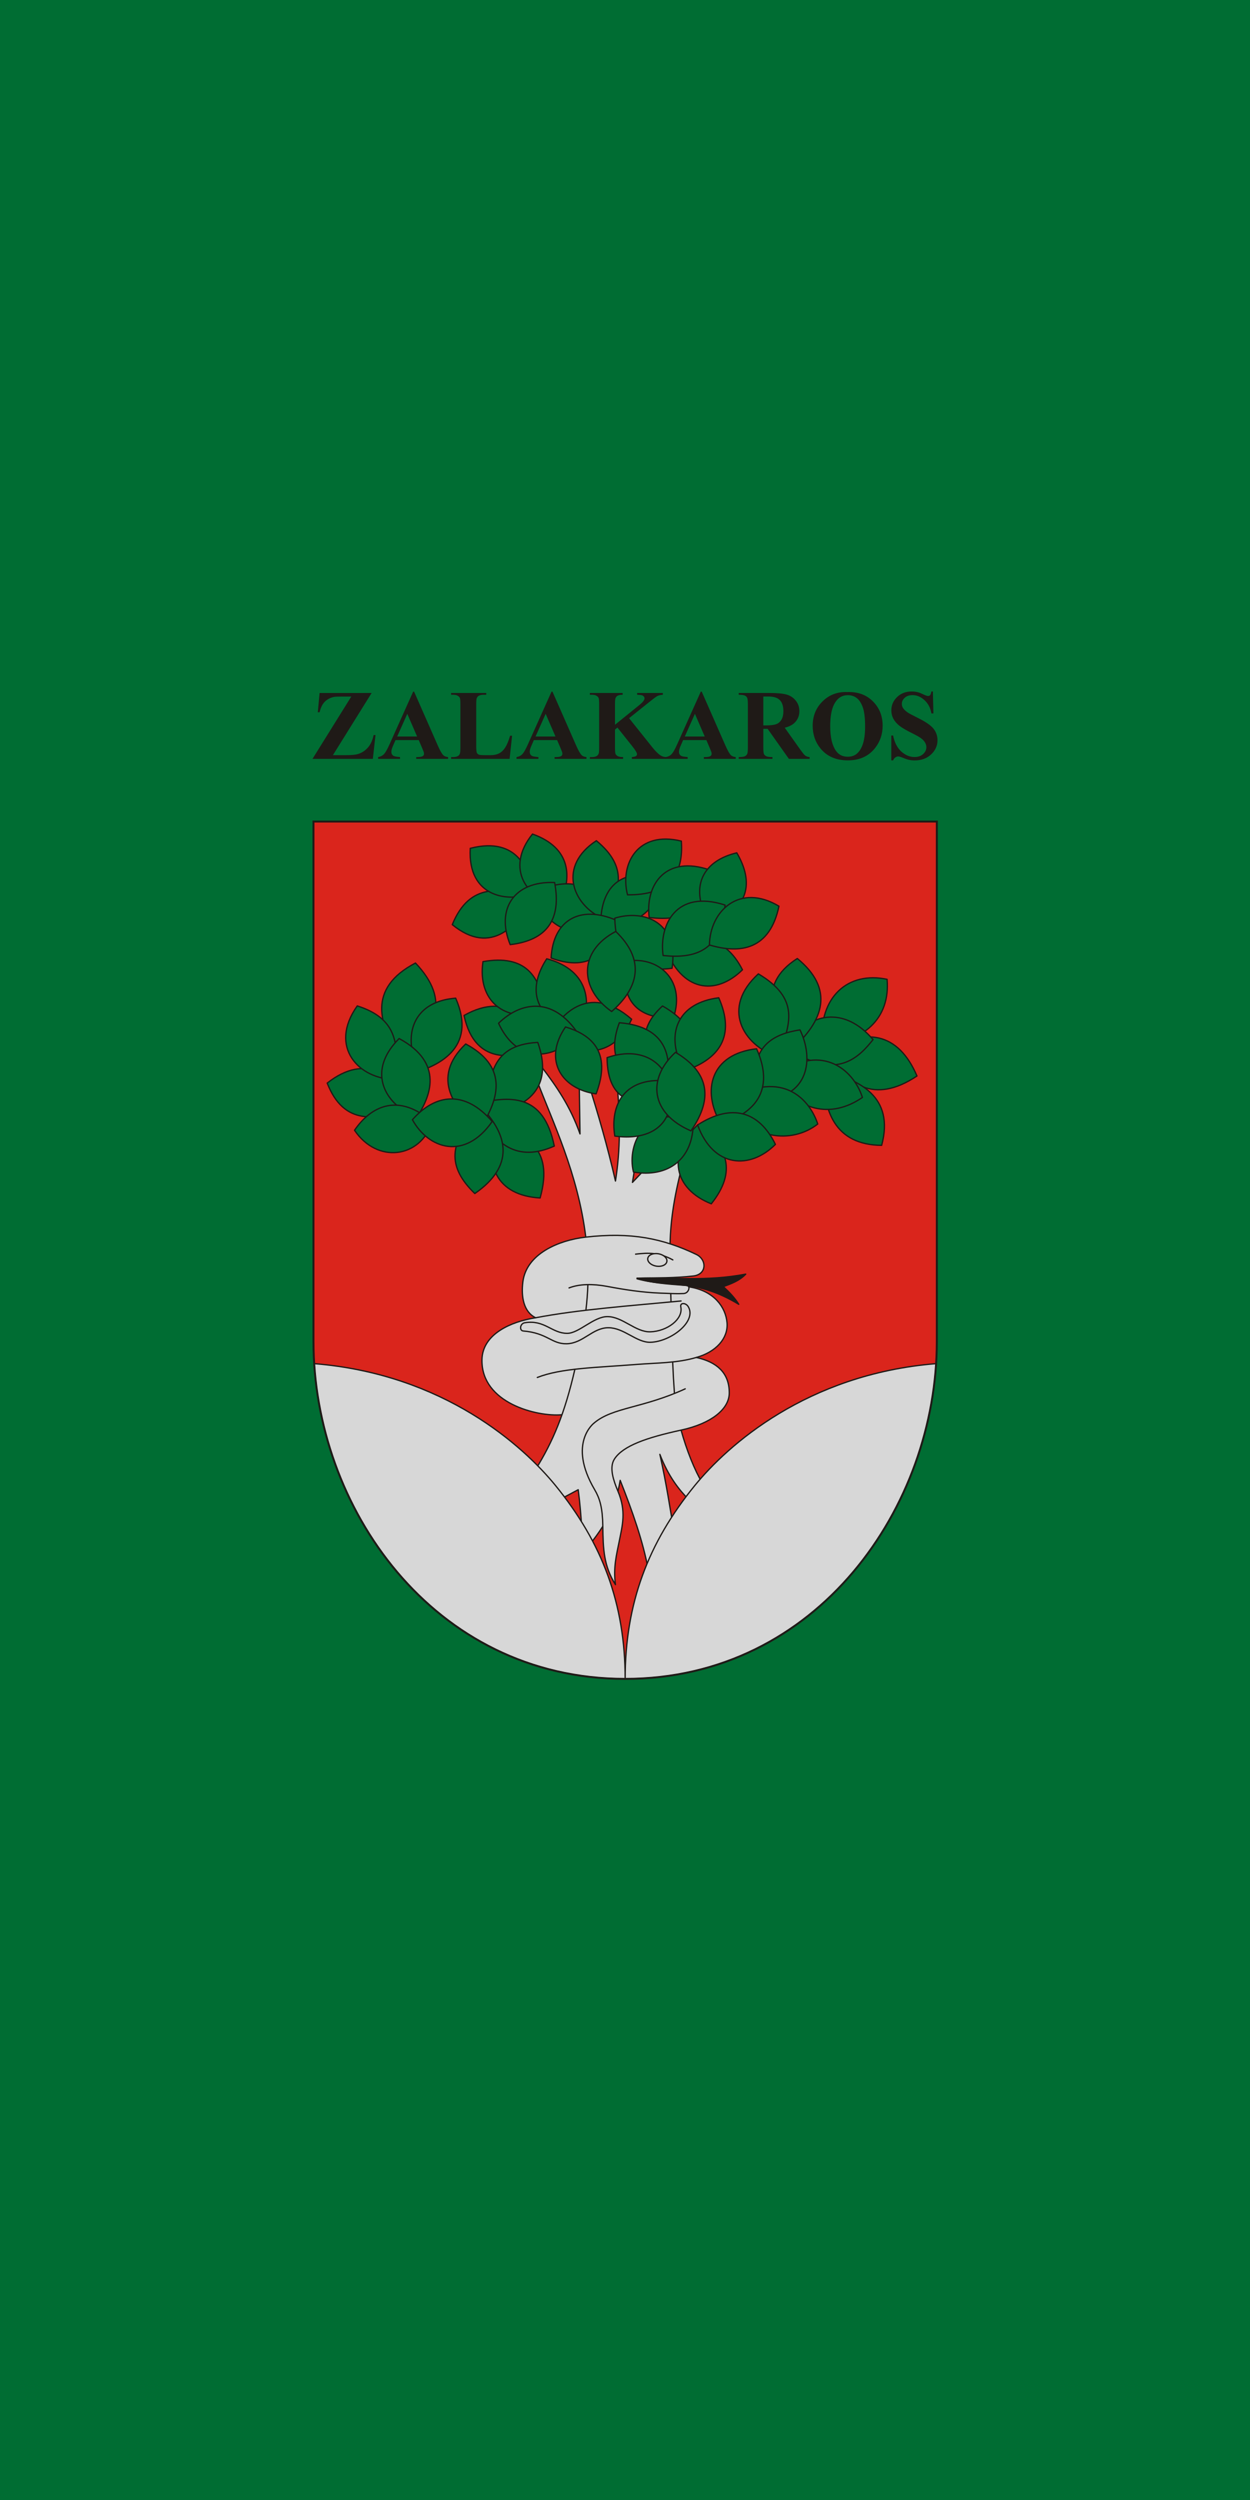 ﻿<svg width="600" height="1200" version="1.1" viewBox="0 0 600 1200" xmlns="http://www.w3.org/2000/svg">
 <style type="text/css">.st0{fill:#FFFFFF;}</style>
 <path d="m0 0h600v1200h-600z" fill="#006d33" style="paint-order:fill markers stroke"/>
 <g transform="matrix(.626 0 0 .626 149.793 393.787)">
  <path d="m1.08 0.885v398.678c0 126.524 91.414 258.705 238.984 258.705 147.57 0 238.985-132.181 238.985-258.705v-398.678c-79.662 0-159.323 0.016-238.984 0-79.662 0.016-159.323 0-238.984 0z" fill="#da251c"/>
  <path d="m292.3 511.93c0.8-1 1.7-2 2.5-3-0.9 1-1.7 2-2.5 3z"/>
  <path d="m290.3 514.33c0.7-0.8 1.3-1.7 2-2.5-0.6 0.9-1.3 1.7-2 2.5z"/>
  <path d="m180.4 502.73c1.3 1.5 2.6 2.9 3.9 4.4-1.3-1.4-2.6-2.9-3.9-4.4z"/>
  <path d="m186.7 509.93c0.8 1 1.7 2 2.5 3-0.9-1-1.7-2-2.5-3z"/>
  <path d="m184.3 507.03c0.8 1 1.7 2 2.5 3-0.9-1-1.7-2-2.5-3z"/>
  <path d="m189.1 512.83c0.7 0.8 1.3 1.7 2 2.5-0.7-0.8-1.4-1.7-2-2.5z"/>
  <path d="m214.5 464.43c1-1.8 2.5-3.2 4.4-3.9-1.5 1.3-2.9 2.6-4.4 3.9z"/>
  <path d="m236.2 485.43-2.5 2.5c0.5-1.2 1.2-2.1 2.5-2.5z"/>
  <path d="m212.6 466.83c0.7-0.8 1.3-1.7 2-2.5-0.7 0.8-1.4 1.7-2 2.5z"/>
  <path d="m171.338 497.74c17.221-27.491 27.089-55.175 36.723-109.368 14.445-81.255-18.582-143.853-35.785-189.433l3.742-9.897c11.457 15.048 21.883 30.053 29.437 51.372l-0.608-39.714 7.021 0.785c7.556 23.906 14.537 48.044 20.771 75.045 3.928-24.983 3.528-46.676 1.426-72.961l23.243 1.177-11.641 72.832 26.217-27.683 13.693 8.272c-14.633 53.06-11.084 72.363-10.196 117.71 0.591 30.149 1.348 49.195 2.681 66.076 1.53 19.387 11.269 49.81 21.569 66.86l-10.366 12.464c-8.26-8.327-16.12-18.513-22.583-35.171 5.205 23.409 7.859 41.715 11.23 61.456l-20.088 27.228c-4.024-21.78-12.033-44.686-21.562-68.754-3.317 19.891-10.703 33.311-24.003 50.096l-5.476-13.569c-0.589-9.253-1.32-18.721-2.712-29.352l-14.642 7.818z" fill="#d7d7d7"/>
  <path d="m232.638 586.013c-8.988-14.34-9.479-27.08-9.701-44.901-0.174-14.021-2.325-21.231-6.26-27.919-21.069-35.812-0.355-51.168-0.355-51.168s-14.755-7.15-24.823-6.276c-18.891 1.641-61.678-8.81-61.235-42.029 0.265-19.887 22.33-29.416 41.11-32.346-9.051-4.518-11.195-15.808-9.741-27.494 2.678-21.528 27.459-31.984 48.272-34.35 34.615-3.935 58.873 0.9 84.714 13.29 8.255 3.958 8.148 15.339-2.277 16.522-14.224 1.614-27.875 1.409-43.141 1.672 10.354 3.561 21.53 4.378 37.984 5.594 0.659 0.11 1.346 0.487 1.656 1.047 19.327 2.852 28.366 15.647 29.342 27.56 0.985 12.027-8.511 22.424-23.587 26.606 15.545 3.39 25.427 11.671 25.298 27.36-0.097 11.825-13.007 23.139-36.98 28.354-26.075 5.672-44.509 11.934-51.097 22.212-4.088 6.379-0.809 16.238 2.718 24.626 6.547 15.567 3.38 26.227 0.886 38.866-1.894 9.594-4.607 19.647-2.786 32.773z" fill="#d7d7d7"/>
  <g fill="none" stroke="#1f1a17" stroke-width="1px">
   <path d="m191.5 455.75c-18.891 1.641-61.678-8.81-61.235-42.029 0.265-19.887 22.33-29.416 41.11-32.346-9.051-4.518-11.195-15.808-9.741-27.494 2.678-21.528 27.459-31.984 48.272-34.35 34.615-3.935 58.873 0.9 84.714 13.29 8.255 3.958 8.148 15.339-2.277 16.522-14.224 1.614-27.875 1.409-43.141 1.672 10.354 3.561 21.53 4.378 37.984 5.594 0.659 0.11 1.346 0.487 1.656 1.047 19.327 2.852 28.366 15.647 29.342 27.56 0.985 12.027-8.511 22.424-23.587 26.606 15.545 3.39 25.427 11.671 25.298 27.36-0.097 11.825-13.007 23.139-36.98 28.354-26.075 5.672-44.509 11.934-51.097 22.212-4.088 6.379-0.809 16.238 2.718 24.626 6.547 15.567 3.38 26.227 0.886 38.866-1.894 9.594-4.607 19.647-2.786 32.773-8.988-14.34-9.479-27.08-9.701-44.901-0.174-14.021-2.325-21.231-6.26-27.919-21.069-35.812-0.355-51.168-0.355-51.168" stroke-linejoin="round"/>
   <g stroke-linecap="round">
    <path d="m171.375 381.375c32.958-6.295 72.466-9.175 111.562-12.875"/>
    <path d="m172.711 427.157c18.304-7.208 44.707-7.508 76.014-9.988 16.002-1.267 31.187-0.994 45.874-5.347"/>
    <path d="m216.323 462.026c14.101-11.986 37.443-11.284 69.802-26.162"/>
    <path d="m197.04 358.491c7.953-3.101 18.291-3.241 29.5-1.116 13.42 2.544 26.896 4.594 40.82 5.118 6.014 0.227 12.495 0.581 17.526 0.302 3.295-0.183 4.576-3.676 3.959-5.139"/>
   </g>
   <path d="m161.916 391.506c18.729 1.621 21.632 10.048 33.312 9.798 12.63-0.27 19.806-12.286 31.974-12.286 12.026 0 21.527 11.452 32.247 11.157 15.665-0.43 35.571-15.921 29.068-27.185-1.922-3.33-6.5-3.32-5.796-0.014 2.023 9.499-10.497 18.756-23.257 19.179-11.454 0.38-21.258-11.657-33.013-11.667-10.548-0.01-21.847 12.837-30.807 12.837-11.87 0-17.253-10.639-32.579-8.119-3.687 0.606-4.259 6.03-1.149 6.299z" stroke-linejoin="round"/>
   <path d="m248.072 332.594c10.073-1.198 18.161-1.277 28.56 4.417" stroke-linecap="round"/>
  </g>
  <g stroke="#1f1a17">
   <path transform="matrix(-.987 -.161 -.161 .987 0 0)" d="m-308.113 290.012a7.42 4.8 0 0 1-7.42 4.8 7.42 4.8 0 0 1-7.42-4.8 7.42 4.8 0 0 1 7.42-4.8 7.42 4.8 0 0 1 7.42 4.8z" fill="#d7d7d7" stroke-linecap="round" stroke-linejoin="round" style="paint-order:fill markers stroke"/>
   <path d="m276.496 415.159c0.375 9.01 0.819 16.835 1.366 24.176m5.086 28.179c4.132 15.03 10.3 30.733 16.683 41.3l-10.366 12.464c-8.26-8.327-16.12-18.513-22.583-35.171 5.205 23.409 7.859 41.715 11.23 61.456l-20.088 27.228c-4.024-21.78-12.033-44.686-21.562-68.754-0.471 2.825-1.024 5.519-1.665 8.112m-11.667 27.127c-3.031 4.825-6.57 9.681-10.671 14.857l-5.476-13.569c-0.589-9.253-1.32-18.721-2.712-29.352l-14.642 7.818-18.091-23.291c13.399-21.389 22.346-42.895 30.195-76.911m8.434-45.223c0.809-6.689 1.304-13.247 1.523-19.673m-1.622-36.395c-5.943-48.829-25.608-88.844-37.593-120.599l3.742-9.897c11.457 15.048 21.883 30.053 29.437 51.372l-0.608-39.714 7.021 0.785c7.556 23.906 14.537 48.044 20.771 75.045 3.928-24.983 3.528-46.676 1.426-72.961l23.243 1.177-11.641 72.832 26.217-27.683 13.693 8.272c-7.989 28.967-10.559 47.873-11.101 66.449m0.574 38.215c0.061 2.034 0.12 4.119 0.175 6.261" fill="none" stroke-linejoin="round" stroke-width="1px"/>
   <path d="m1.633 416.557c7.742 121.087 97.46 241.711 238.432 241.711-0.005-57.55-17.482-104.238-53.465-148.338-24.62-30.173-85.402-85.361-184.967-93.373z" fill="#d7d7d7"/>
   <path d="m478.496 416.557c-7.742 121.087-97.46 241.711-238.432 241.711 5e-3 -57.55 17.482-104.238 53.465-148.338 24.62-30.173 85.402-85.361 184.967-93.373z" fill="#d7d7d7"/>
   <path d="m249.188 351.504c25.876 7.126 44.604-0.624 77.982 19.545-3.039-4.947-7.285-9.354-11.844-13.542 6.132-2.284 12.319-4.443 17.192-9.59-30.203 5.761-56.054 2.485-83.329 3.122z" fill="#1f1a17" stroke-linejoin="round" stroke-width="1px"/>
  </g>
  <g fill="#006d33" stroke="#1f1a17" stroke-linejoin="round" stroke-width="1px">
   <path d="m11.593 201.438c12.797 32.752 37.306 28.74 63.685 18.729-10.95-24.567-33.662-42.427-63.685-18.729z"/>
   <path d="m79.289 109.362c-37.238 19.46-28.085 47.644-11.168 73.041 26.439-21.18 38.858-43.928 11.168-73.041z"/>
   <path d="m110.124 136.303c17.161 39.236-15.006 52.859-34.643 57.942 0.508-5.711 2.639-11.309 1.356-17.595-3.654-17.896 4.072-38.032 33.287-40.346z"/>
   <path d="m34.658 142.247c29.538 9.384 32.235 27.73 29.29 56.408-27.898 0.065-51.699-24.908-29.29-56.408z"/>
   <path d="m66.755 167.281c-22.116 22.156-12.948 42.655 0.092 52.719 4.245 3.276 7.871 7.32 11.775 10.022 13.098-18.425 22.508-44.119-11.868-62.741z"/>
   <path d="m32.549 237.613c12.617-18.57 33.85-29.105 59.644-6.289-9.314 27.914-42.286 32.006-59.644 6.289z"/>
  </g>
  <g fill="#006d33" stroke="#1f1a17" stroke-linejoin="round" stroke-width="1px">
   <path d="m116.527 149.578c34.657-19.585 51.572 6.328 66.025 19.885-24.282 14.398-57.542 20.293-66.025-19.885z"/>
   <path d="m131.045 108.292c32.314-5.714 44.769 10.862 47.143 38.57-30.967 9.239-51.535-9.001-47.143-38.57z"/>
   <path d="m179.934 106.11c33.67 8.814 35.641 36.701 24.171 56.546-37.131-11.675-37.771-35.737-24.171-56.546z"/>
   <path d="m245.049 152.467c-33.743-29.327-56.553-1.772-64.664 15.85 22.445 10.452 49.578 16.866 64.664-15.85z"/>
   <path d="m143 155.561c16.671-16.336 43.21-22.357 63.657 12.156-6.339 3.964-12.914 5.631-18.422 8.132-18.787 8.529-35.69 0.431-45.235-20.288z"/>
   <path d="m217.805 209.69c12.435-32.797-4.372-45.532-23.473-51.31-17.792 25.897-2.356 47.855 23.473 51.31z"/>
  </g>
  <g fill="#006d33" stroke="#1f1a17" stroke-linejoin="round" stroke-width="1px">
   <path d="m174.872 289.534c11.14-40.011-12.588-48.038-34.119-56.895-9.185 31.422 0.261 54.857 34.119 56.895z"/>
   <path d="m173.049 170.229c-38.845 2.085-36.198 30.457-40.387 53.947 16.449-0.01 56.39-9.232 40.387-53.947z"/>
   <path d="m185.736 249.743c-8.262-41.086-34.333-38.536-60.516-32.33 13.157 32.369 32.789 44.724 60.516 32.33z"/>
   <path d="m124.795 286.127c30.691-21.175 25.241-44.781 5.646-65.414-27.173 25.943-26.43 45.393-5.646 65.414z"/>
   <path d="m117.803 171.426c-27.637 26.311-7.75 50.874 10.559 65.258 16.691-24.858 20.654-48.552-10.559-65.258z"/>
   <path d="m76.948 229.519c12.228 22.328 40.078 31.675 61.144 1.383-20.998-24.484-43.691-21.213-61.144-1.383z"/>
  </g>
  <g fill="#006d33" stroke="#1f1a17" stroke-linejoin="round" stroke-width="1px">
   <path d="m107.506 79.932c30.095 24.656 51.156 0.053 62.13-21.554-24.392-6.01-48.653-11.548-62.13 21.554z"/>
   <path d="m330.024 114.575c-20.889 20.45-46.743 16.305-59.139-16.656 23.965-10.619 45.164-10.719 59.139 16.656z"/>
   <path d="m121.294 21.423c-2.171 37.903 29.704 41.65 47.158 34.408-0.741-15.533-9.674-44.097-47.158-34.408z"/>
   <path d="m169.026 10.471c29.823 10.635 30.638 33.442 20.594 54.451-24.61-3.605-42.027-28.021-20.594-54.451z"/>
   <path d="m168.452 55.831c17.33 35.508 39.154 33.317 62.181 21.047-11.383-27.979-31.876-35.518-62.181-21.047z"/>
   <path d="m217.98 15.576c-29.421 19.241-18.929 48.599 4.991 59.767 13.428-20.508 19.893-39.411-4.991-59.767z"/>
   <path d="m221.507 84.046c-1.768-29.952 12.76-47.778 42.372-40.241 4.375 27.62-17.402 35.157-42.372 40.241z"/>
   <path d="m183.293 105.499c1.481-29.983 23.662-41.768 52.986-27.54-9.794 27.147-26.717 37.497-52.986 27.54z"/>
   <path d="m232.116 74.978c21.637-6.753 49.223 2.323 43.936 38.397-35.772 4.885-43.487-17.258-43.936-38.397z"/>
   <path d="m151.914 95.279c28.103-3.316 39.466-19.187 34.06-47.635-31.125-1.291-45.168 20.335-34.06 47.635z"/>
   <path d="m283.164 15.882c-33.397-8.216-47.33 17.366-41.275 41.187 31.681 0.328 43.128-15.214 41.275-41.187z"/>
   <path d="m258.469 74.434c-3.026-25.503 12.89-48.039 46.598-36.388-0.709 29.266-17.433 40.018-46.598 36.388z"/>
   <path d="m325.66 24.87c-24.576 5.846-34.366 23.368-24.93 45.964 1.182 2.83 2.445 4.49 6.256 6.582 27.813-9.327 32.048-29.942 18.674-52.546z"/>
   <path d="m269.171 103.611c-3.22-23.403 9.937-50.894 47.501-38.689-2.678 34.932-22.717 41.347-47.501 38.689z"/>
   <path d="m358.003 65.784c-6.924 33.243-29.36 36.869-53.312 29.741 0.413-26.117 23.102-47.762 53.312-29.741z"/>
   <path d="m277.11 151.429c9.911-30.033-13.016-47.988-36.59-43.316-5.067 33.113 12.289 44.269 36.59 43.316z"/>
   <path d="m232.868 85.159c-28.964 15.186-27.831 44.245-3.147 61.395 22.621-19.855 24.396-40.996 3.147-61.395z"/>
  </g>
  <g fill="#006d33" stroke="#1f1a17" stroke-linejoin="round" stroke-width="1px">
   <path d="m463.833 196c-14.09-33.266-40.094-38.619-70.337-17.218 16.758 22.727 36.621 39.633 70.337 17.218z"/>
   <path d="m436.745 249.176c10.069-37.272-16.981-50.51-44.154-56.764-1.254 30.299 8.359 56.46 44.154 56.764z"/>
   <path d="m440.908 121.859c2.695 30.319-18.668 48.77-49.835 49.629-2.744-36.489 20.186-55.951 49.835-49.629z"/>
   <path d="m430.156 168.088c-9.544 11.869-28.027 34.063-66.624 5.214 16.973-26.883 44.795-30.939 66.624-5.214z"/>
   <path d="m372.071 105.892c28.347 23.19 20.952 47.714-5.424 70.569-11.765-22.133-27.282-49.7 5.424-70.569z"/>
   <path d="m342.207 117.677c-28.466 25.864-12.41 54.305 14.844 63.862 10.091-25.475 17.041-44.971-14.844-63.862z"/>
   <path d="m421.992 212.435c-7.12-22.378-33.186-42.601-66.704-16.086 15.775 26.076 42.247 32.958 66.704 16.086z"/>
   <path d="m374.107 160.622c-20.892 3.269-42.516 13.381-30.913 53.99 38.991-1.284 41.381-32.742 30.913-53.99z"/>
   <path d="m306.111 294.01c19.731-24.743 12.761-44.01-10.49-60.485-23.472 22.388-18.603 48.941 10.49 60.485z"/>
   <path d="m387.744 232.815c-5.426-16.732-25.25-43.484-68.801-18.548 15.95 31.572 49.347 33.888 68.801 18.548z"/>
   <path d="m340.849 175.123c-35.335 3.975-42.244 32.11-27.477 57.393 25.894-7.636 41.72-25.419 27.477-57.393z"/>
   <path d="m355.288 248.426c-19.16 19.291-47.501 18.397-59.667-14.901 26.072-16.725 47.044-10.718 59.667 14.901z"/>
  </g>
  <g fill="#006d33" stroke="#1f1a17" stroke-linejoin="round" stroke-width="1px">
   <path d="m246.443 269.652c26.023 4.431 46.111-9.371 45.842-38.674-35.289-14.641-51.41 16.423-45.842 38.674z"/>
   <path d="m268.716 142.306c-20.167 18.275-17.675 38.163 6.975 60.089 15.499-20.523 26.444-41.026-6.975-60.089z"/>
   <path d="m311.849 136.003c12.743 28.94 1.466 47.786-29.556 57.076l-0.203-7.894c-9.602-22.453-1.601-45.228 29.759-49.182z"/>
   <path d="m235.614 155.162c36.729 2.846 40.401 27.004 36.251 47.11-33.994-0.345-46.864-18.918-36.251-47.11z"/>
   <path d="m226.204 181.895c0.204 34.809 22.163 38.467 49.363 31.977 0.174-25.428-20.031-42.029-49.363-31.977z"/>
   <path d="m232.128 242.071c23.916 3.353 48.508-5.521 42.205-42.143-34.851-4.158-46.07 18.187-42.205 42.143z"/>
   <path d="m290.499 238.06c18.367-26.415 12.349-45.902-11.847-60.222-21.858 20.148-19.205 46.881 11.847 60.222z"/>
  </g>
  <path d="m1.08 0.885v398.678c0 126.524 91.414 258.705 238.984 258.705 147.57 0 238.985-132.181 238.985-258.705v-398.678c-79.662 0-159.323 0.016-238.984 0-79.662 0.016-159.323 0-238.984 0z" fill="none" stroke="#1f1a17" stroke-width="1.5"/>
 </g>
 <g transform="translate(-701.171,528.203)" fill="#1f1a17" stroke-width="4.592" aria-label="ZALAKAROS">
  <path d="m879.552-195.572-18.587 29.851h6.017q4.268 0 5.97-0.536 2.775-0.84 4.781-3.078 2.006-2.262 2.775-6.04h0.91l-1.283 11.427h-28.965l18.61-29.897h-4.688q-2.729 0-3.591 0.163-1.632 0.303-3.078 1.213-1.423 0.886-2.379 2.379-0.933 1.493-1.469 3.778h-0.863l0.863-9.258z"/>
  <path d="m902.173-172.951h-11.171l-1.329 3.078q-0.653 1.539-0.653 2.542 0 1.329 1.073 1.959 0.63 0.373 3.102 0.56v0.863h-10.518v-0.863q1.702-0.257 2.799-1.399 1.096-1.166 2.705-4.781l11.311-25.233h0.443l11.404 25.933q1.632 3.685 2.682 4.641 0.793 0.723 2.239 0.84v0.863h-15.299v-0.863h0.63q1.842 0 2.589-0.513 0.513-0.373 0.513-1.073 0-0.42-0.14-0.863-0.047-0.21-0.7-1.749zm-0.793-1.726-4.711-10.891-4.851 10.891z"/>
  <path d="m946.973-175.05-1.189 11.101h-28.078v-0.863h1.049q1.376 0 2.215-0.49 0.606-0.326 0.933-1.119 0.257-0.56 0.257-2.938v-20.802q0-2.425-0.257-3.032-0.257-0.606-1.049-1.049-0.77-0.466-2.099-0.466h-1.049v-0.863h16.861v0.863h-1.376q-1.376 0-2.215 0.49-0.606 0.326-0.956 1.119-0.257 0.56-0.257 2.938v20.149q0 2.425 0.28 3.102 0.28 0.653 1.096 0.979 0.583 0.21 2.822 0.21h2.635q2.519 0 4.198-0.886 1.679-0.886 2.892-2.799 1.236-1.912 2.332-5.644z"/>
  <path d="m968.591-172.951h-11.171l-1.329 3.078q-0.653 1.539-0.653 2.542 0 1.329 1.073 1.959 0.63 0.373 3.102 0.56v0.863h-10.518v-0.863q1.702-0.257 2.799-1.399 1.096-1.166 2.705-4.781l11.311-25.233h0.443l11.404 25.933q1.632 3.685 2.682 4.641 0.793 0.723 2.239 0.84v0.863h-15.299v-0.863h0.63q1.842 0 2.589-0.513 0.513-0.373 0.513-1.073 0-0.42-0.14-0.863-0.047-0.21-0.7-1.749zm-0.793-1.726-4.711-10.891-4.851 10.891z"/>
  <path d="m1003.13-183.469 11.124 13.923q2.355 2.938 4.058 3.988 1.236 0.746 2.612 0.746v0.863h-16.465v-0.863q1.562-0.14 2.006-0.49 0.467-0.35 0.467-0.863 0-0.979-2.146-3.685l-7.253-9.118-1.166 0.979v8.629q0 2.472 0.28 3.078t1.073 1.049q0.793 0.42 2.542 0.42v0.863h-15.952v-0.863h1.049q1.376 0 2.215-0.49 0.606-0.326 0.933-1.119 0.257-0.56 0.257-2.938v-20.802q0-2.425-0.257-3.032-0.257-0.606-1.049-1.049-0.77-0.466-2.099-0.466h-1.049v-0.863h15.742v0.863q-1.609 0-2.449 0.466-0.606 0.326-0.956 1.096-0.28 0.583-0.28 2.985v9.841l11.73-9.492q2.449-1.982 2.449-3.172 0-0.886-1.003-1.399-0.513-0.257-2.542-0.326v-0.863h12.337v0.863q-1.656 0.117-2.612 0.606-0.933 0.466-4.338 3.218z"/>
  <path d="m1040.233-172.951h-11.171l-1.329 3.078q-0.653 1.539-0.653 2.542 0 1.329 1.073 1.959 0.63 0.373 3.102 0.56v0.863h-10.518v-0.863q1.702-0.257 2.799-1.399 1.096-1.166 2.705-4.781l11.311-25.233h0.443l11.404 25.933q1.633 3.685 2.682 4.641 0.793 0.723 2.239 0.84v0.863h-15.299v-0.863h0.63q1.842 0 2.589-0.513 0.513-0.373 0.513-1.073 0-0.42-0.14-0.863-0.047-0.21-0.7-1.749zm-0.793-1.726-4.711-10.891-4.851 10.891z"/>
  <path d="m1067.565-178.361v8.862q0 2.565 0.303 3.242 0.327 0.653 1.119 1.049 0.793 0.396 2.962 0.396v0.863h-16.185v-0.863q2.192 0 2.962-0.396 0.793-0.42 1.096-1.073 0.327-0.653 0.327-3.218v-20.522q0-2.565-0.327-3.218-0.303-0.676-1.096-1.073-0.793-0.396-2.962-0.396v-0.863h14.692q5.737 0 8.396 0.793 2.659 0.793 4.338 2.938 1.679 2.122 1.679 4.991 0 3.498-2.519 5.784-1.609 1.446-4.501 2.169l7.603 10.704q1.493 2.076 2.122 2.589 0.956 0.723 2.216 0.793v0.863h-9.958l-10.191-14.412zm0-15.508v13.853h1.329q3.242 0 4.851-0.583 1.609-0.606 2.519-2.146 0.933-1.562 0.933-4.058 0-3.615-1.702-5.34-1.679-1.726-5.434-1.726z"/>
  <path d="m1107.84-196.015q7.556-0.28 12.267 4.408 4.734 4.688 4.734 11.73 0 6.017-3.521 10.588-4.664 6.063-13.176 6.063-8.536 0-13.2-5.784-3.685-4.571-3.685-10.844 0-7.043 4.781-11.73 4.804-4.711 11.8-4.431zm0.28 1.493q-4.338 0-6.6 4.431-1.842 3.638-1.842 10.448 0 8.092 2.845 11.964 1.982 2.705 5.55 2.705 2.402 0 4.011-1.166 2.052-1.493 3.195-4.757 1.143-3.288 1.143-8.559 0-6.273-1.166-9.375-1.166-3.125-2.985-4.408-1.796-1.283-4.151-1.283z"/>
  <path d="m1148.955-196.295 0.257 10.541h-0.956q-0.676-3.965-3.335-6.367-2.635-2.425-5.714-2.425-2.379 0-3.778 1.283-1.376 1.259-1.376 2.915 0 1.049 0.49 1.866 0.676 1.096 2.169 2.169 1.096 0.77 5.061 2.729 5.55 2.729 7.486 5.154 1.912 2.425 1.912 5.55 0 3.965-3.102 6.833-3.078 2.845-7.836 2.845-1.492 0-2.822-0.303t-3.335-1.143q-1.119-0.466-1.842-0.466-0.606 0-1.283 0.466-0.676 0.466-1.096 1.423h-0.863v-11.94h0.863q1.026 5.037 3.941 7.696 2.938 2.635 6.32 2.635 2.612 0 4.151-1.423 1.562-1.423 1.562-3.312 0-1.119-0.606-2.169-0.583-1.049-1.796-1.982-1.213-0.956-4.291-2.472-4.314-2.122-6.203-3.615t-2.915-3.335q-1.003-1.842-1.003-4.058 0-3.778 2.775-6.437 2.775-2.659 6.996-2.659 1.539 0 2.985 0.373 1.096 0.28 2.659 1.049 1.586 0.746 2.215 0.746 0.606 0 0.956-0.373 0.35-0.373 0.653-1.796z"/>
 </g>
</svg>
